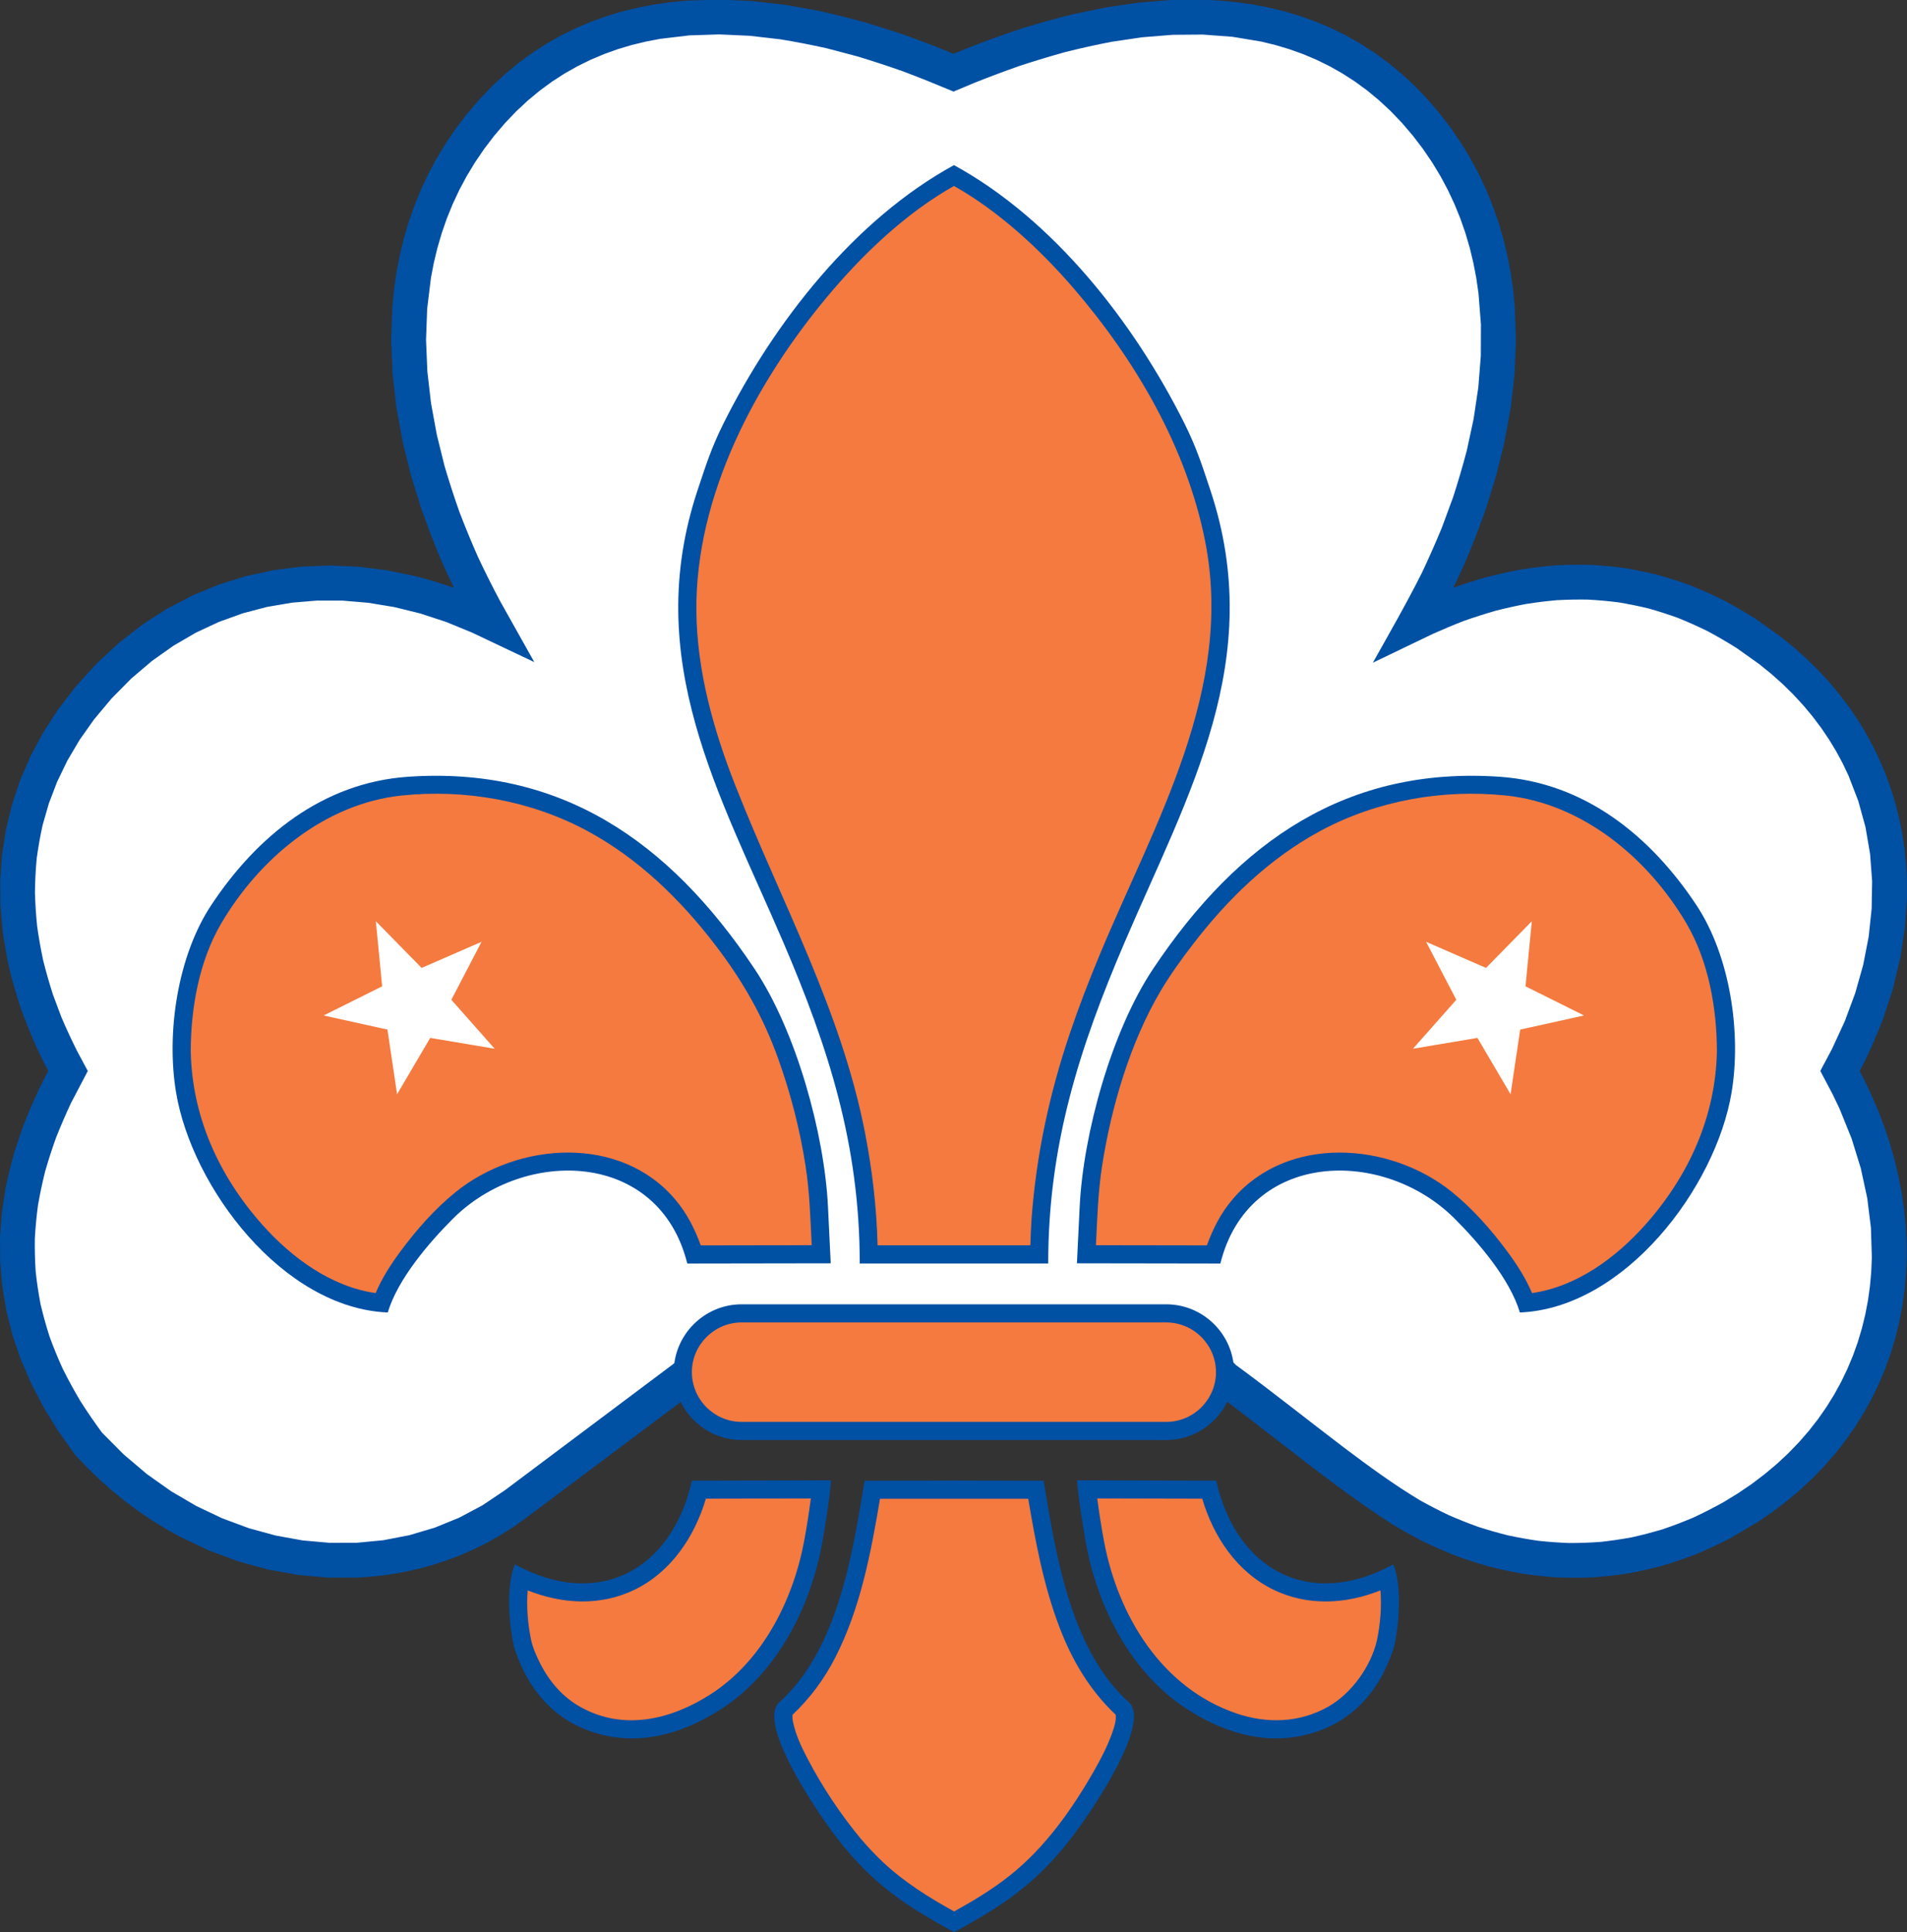 <?xml version="1.0" encoding="utf-8"?>
<!-- Generator: Adobe Illustrator 19.0.0, SVG Export Plug-In . SVG Version: 6.00 Build 0)  -->
<svg version="1.1" xmlns="http://www.w3.org/2000/svg" xmlns:xlink="http://www.w3.org/1999/xlink" x="0px" y="0px"
	 viewBox="0 0 391.711 396.759" enable-background="new 0 0 391.711 396.759" xml:space="preserve">
<rect x="0" y="0" width="391.711" height="396.759" fill="#333333" stroke="none"/>
<g>
</g>
<g>
</g>
<g>
</g>
<g>
</g>
<g display="none">
</g>
<g>
	<g>
	</g>
	<g>
		<path fill-rule="evenodd" clip-rule="evenodd" fill="#FFFFFF" d="M376.608,293.185c15.497-22.607,14.792-48.345,2.316-72.229
			c-1.09-2.085,1.513-5.502,2.489-7.727c17.245-39.314-0.673-82.994-44.185-92.652c-16.549-3.673-31.483,0.775-46.674,7.444
			c16.19-31.229,26.833-66.564,6.198-98.033C273.637-5.267,230.261,0.447,196.11,14.677C164.632,1.89,122.734-5.233,98.802,25.244
			C74.057,56.755,84.676,95.324,101.764,128c-25.773-11.289-50.756-12.981-73.69,5.607c-28.019,22.712-29.9,55.465-13.807,86.07
			c-8.799,17.069-13.47,33.962-8.235,52.668c10.915,38.999,61.013,61.401,96.088,38.952c14.259-9.126,27.25-19.396,40.194-30.305
			l108.035,0.291c11.296,10.831,28.958,23.686,43.416,31.102C323.666,327.722,356.492,319.374,376.608,293.185L376.608,293.185z"/>
		<path fill-rule="evenodd" clip-rule="evenodd" fill="#0050A4" d="M195.982,396.759c-11.115-6.063-18.781-11.022-27.778-24.518
			c-2.36-3.558-12.405-18.835-8.11-22.699c12.062-10.852,15.038-30.699,17.508-45.485l18.38-0.044l18.38,0.044
			c2.471,14.786,5.447,34.633,17.509,45.485c4.295,3.864-5.75,19.142-8.11,22.699C214.764,385.737,207.098,390.696,195.982,396.759
			L195.982,396.759z"/>
		<path fill-rule="evenodd" clip-rule="evenodd" fill="#F47A3F" d="M176.81,377.57c-4.202-5.062-7.919-10.669-10.967-16.503
			c-1.249-2.392-2.42-4.859-2.962-7.518c-0.097-0.479-0.144-0.942-0.092-1.432c3.656-3.455,6.542-7.364,8.826-11.848
			c5.154-10.117,7.279-21.402,9.142-32.498h30.453c1.501,8.939,3.17,17.872,6.411,26.37c2.615,6.854,6.214,12.928,11.557,17.976
			c0.14,1.319-0.405,2.873-0.857,4.088c-0.952,2.559-2.182,4.947-3.532,7.316c-4.551,7.981-10.038,15.764-17.28,21.54
			c-3.604,2.873-7.497,5.22-11.525,7.448c-5.193-2.874-10.27-6.038-14.607-10.118C179.751,380.864,178.265,379.259,176.81,377.57
			L176.81,377.57z"/>
		<path fill-rule="evenodd" clip-rule="evenodd" fill="#0050A4" d="M123.598,356.208c-8.988-2.245-14.861-8.524-17.852-17.525
			c-0.667-2.008-2.268-11.991,0.01-17.451c16.965,9.308,32.187,1.367,36.372-17.195l28.573-0.066
			c-0.131,2.642-1.305,10.36-2.032,14.017c-2.4,12.067-8.902,25.214-20.042,32.628C141.277,355.507,132.587,358.454,123.598,356.208
			L123.598,356.208z"/>
		<path fill-rule="evenodd" clip-rule="evenodd" fill="#F47A3F" d="M109.099,336.79c-0.692-3.322-0.981-6.845-0.713-10.218
			c7.138,2.855,15.002,3.257,21.979-0.14c7.455-3.629,12.304-10.841,14.626-18.681l21.568-0.051
			c-0.399,2.964-0.851,5.928-1.405,8.866c-2.291,12.132-8.576,24.549-19.229,31.367c-8.112,5.192-17.801,7.527-26.666,2.607
			c-3.625-2.011-6.328-5.138-8.216-8.795C110.243,340.194,109.486,338.501,109.099,336.79L109.099,336.79z"/>
		<path fill-rule="evenodd" clip-rule="evenodd" fill="#0050A4" d="M268.341,356.208c8.988-2.245,14.86-8.524,17.853-17.525
			c0.667-2.008,2.268-11.991-0.011-17.451c-16.965,9.308-32.186,1.367-36.372-17.195l-28.573-0.066
			c0.131,2.642,1.305,10.36,2.031,14.017c2.4,12.067,8.902,25.214,20.043,32.628C250.662,355.507,259.353,358.454,268.341,356.208
			L268.341,356.208z"/>
		<path fill-rule="evenodd" clip-rule="evenodd" fill="#F47A3F" d="M282.841,336.79c0.691-3.322,0.982-6.845,0.712-10.218
			c-7.129,2.851-14.97,3.273-21.979-0.14c-7.5-3.65-12.302-10.836-14.626-18.681l-21.567-0.051c0.398,2.964,0.85,5.928,1.405,8.866
			c2.889,15.296,11.882,30.115,27.263,35.3c6.2,2.091,12.791,1.916,18.632-1.325C277.565,347.831,281.611,342.224,282.841,336.79
			L282.841,336.79z"/>
		<path fill-rule="evenodd" clip-rule="evenodd" fill="none" d="M285.663,321.11c0.047-0.047,0.094-0.093,0.141-0.14
			C285.757,321.017,285.71,321.063,285.663,321.11L285.663,321.11z"/>
		<path fill-rule="evenodd" clip-rule="evenodd" fill="#0050A4" d="M215.31,259.445c0-24.397,6.413-44.283,15.708-65.976
			c13.056-30.468,29.197-58.02,17.572-92.895c-1.652-4.959-2.811-8.645-5.313-13.657c-10.379-20.76-26.874-41.819-47.324-53.01
			c-20.45,11.19-36.945,32.25-47.324,53.01c-2.503,5.013-3.661,8.698-5.314,13.657c-11.624,34.874,4.517,62.427,17.572,92.895
			c9.295,21.693,15.708,41.579,15.708,65.976H215.31L215.31,259.445z"/>
		<path fill-rule="evenodd" clip-rule="evenodd" fill="#F47A3F" d="M211.89,250.249c0.975-13.078,3.64-25.539,7.84-37.97
			c1.852-5.48,3.919-10.85,6.143-16.189c11.336-27.226,27.754-54.59,21.63-85.165c-3.834-19.143-14.301-36.99-26.931-51.671
			c-6.916-8.04-15.409-15.879-24.619-21.07c-9.919,5.591-18.788,14.051-26.058,22.77c-14.738,17.676-27.069,40.816-26.853,64.526
			c0.113,12.333,3.523,24.437,8.01,35.84c9.362,23.795,21.799,46.191,26.675,71.53c1.458,7.572,2.345,15.159,2.536,22.874h31.379
			C211.687,253.895,211.784,252.074,211.89,250.249L211.89,250.249z"/>
		<path fill-rule="evenodd" clip-rule="evenodd" fill="#0050A4" d="M276.251,297.395c5.003,3.761,10.045,7.461,15.423,10.682
			c1.93,1.076,3.857,2.072,5.855,3.023c1.996,0.873,3.982,1.665,6.034,2.406c2.051,0.663,4.082,1.247,6.176,1.772
			c2.094,0.449,4.157,0.817,6.281,1.121c2.127,0.228,4.211,0.379,6.352,0.454c2.148,0,4.245-0.076,6.391-0.232
			c2.158-0.235,4.258-0.543,6.396-0.936c2.16-0.478,4.25-1.024,6.37-1.66c2.151-0.732,4.224-1.523,6.316-2.41
			c2.128-0.991,4.167-2.036,6.22-3.178l2.981-1.827l2.813-1.917l2.653-2.012l2.495-2.098l2.339-2.182l2.185-2.261l2.03-2.337
			l1.879-2.408l1.728-2.478l1.579-2.541l1.43-2.605l1.283-2.659l1.136-2.713l0.99-2.766l0.844-2.811l0.701-2.853l0.555-2.895
			l0.411-2.93l0.267-2.962l0.123-2.989l-0.183-6.046l-0.757-6.108l-1.328-6.14l-1.897-6.134l-2.466-6.096l-1.445-3.02l-2.506-4.736
			l2.419-4.556l2.63-5.703l2.131-5.754l1.63-5.777l1.122-5.77l0.612-5.738l0.097-5.68l-0.42-5.596l-0.942-5.487l-1.471-5.356
			l-2.006-5.202l-1.204-2.538l-1.342-2.49l-1.479-2.441l-1.62-2.389l-1.76-2.336l-1.902-2.277l-2.046-2.217l-2.192-2.153
			l-2.339-2.086l-2.489-2.016l-4.612-3.277c-1.969-1.236-3.933-2.382-5.982-3.478c-2.003-0.981-3.989-1.872-6.058-2.706
			c-2.035-0.735-4.043-1.381-6.126-1.965c-2.064-0.496-4.093-0.906-6.188-1.247c-2.092-0.264-4.14-0.446-6.243-0.557
			c-2.116-0.033-4.186,0.006-6.297,0.119c-2.137,0.189-4.221,0.446-6.338,0.776c-2.153,0.408-4.25,0.877-6.369,1.42
			c-2.162,0.623-4.269,1.301-6.387,2.048c-2.166,0.834-4.274,1.716-6.388,2.664l-12.351,5.934
			c3.448-6.166,6.973-12.266,10.135-18.586c1.423-3.02,2.758-6.042,4.034-9.131l2.313-6.273c1.033-3.187,1.966-6.355,2.819-9.599
			l1.396-6.477l0.969-6.498l0.511-6.483l0.021-6.438l-0.499-6.359l-0.455-3.141l-0.597-3.11l-0.741-3.078l-0.891-3.038l-1.046-2.999
			l-1.202-2.957l-1.365-2.911l-1.531-2.862l-1.703-2.813l-1.881-2.758l-2.06-2.701l-2.246-2.628l-2.317-2.422l-2.388-2.222
			l-2.454-2.027l-2.518-1.842l-2.581-1.661l-2.639-1.489l-2.695-1.321l-2.751-1.159l-2.804-1.003l-2.854-0.851l-2.899-0.706
			l-5.929-0.986l-6.075-0.454l-6.192,0.047l-6.274,0.508l-6.319,0.933c-3.194,0.618-6.33,1.316-9.487,2.107
			c-3.16,0.876-6.268,1.817-9.385,2.839c-3.083,1.083-6.122,2.221-9.159,3.428l-4.392,1.839c-3.475-1.453-6.938-2.859-10.468-4.183
			c-3.091-1.087-6.182-2.101-9.323-3.05l-6.302-1.664c-3.161-0.703-6.294-1.311-9.494-1.834l-6.301-0.725l-6.237-0.281l-6.137,0.198
			l-6.007,0.715l-2.943,0.563l-2.901,0.704l-2.852,0.852l-2.803,1.003l-2.75,1.159l-2.696,1.322l-2.638,1.487l-2.58,1.663
			l-2.517,1.842l-2.454,2.028l-2.386,2.221l-2.317,2.422l-2.244,2.629l-2.06,2.7l-1.878,2.757l-1.702,2.811l-1.53,2.861l-1.363,2.91
			l-1.202,2.955l-1.042,2.997l-0.89,3.038l-0.741,3.077l-0.594,3.108l-0.77,6.307l-0.234,6.399l0.271,6.462l0.746,6.493l1.188,6.489
			l1.597,6.449c0.948,3.221,1.971,6.367,3.09,9.526c1.201,3.129,2.464,6.185,3.819,9.244c1.412,2.994,2.879,5.924,4.429,8.845
			l7.098,12.658l-12.818-6.077l-5.283-2.17l-5.315-1.74l-5.329-1.313l-5.319-0.879l-5.293-0.446l-5.246-0.01l-5.181,0.429
			l-5.098,0.87l-4.998,1.313l-4.882,1.762l-4.748,2.213l-4.597,2.673l-4.433,3.14l-4.248,3.611l-4.045,4.096l-3.592,4.292
			l-2.967,4.196l-2.528,4.28l-2.103,4.357l-1.69,4.425l-1.289,4.484c-0.502,2.284-0.896,4.513-1.207,6.827
			c-0.215,2.327-0.334,4.59-0.362,6.924c0.062,2.361,0.213,4.649,0.454,6.995c0.334,2.378,0.745,4.688,1.246,7.032
			c0.596,2.385,1.259,4.697,2.011,7.033l1.753,4.67c1.014,2.362,2.08,4.653,3.229,6.947l2.163,4.029l-3.43,6.534
			c-1.102,2.356-2.119,4.701-3.077,7.118c-0.839,2.331-1.588,4.64-2.27,7.02c-0.573,2.309-1.054,4.578-1.457,6.921
			c-0.306,2.291-0.519,4.526-0.645,6.832c-0.033,2.277,0.023,4.484,0.173,6.754c0.245,2.271,0.574,4.457,1.002,6.698
			c0.532,2.268,1.137,4.441,1.848,6.656c0.827,2.269,1.72,4.438,2.718,6.632c1.135,2.268,2.323,4.439,3.615,6.618
			c1.418,2.219,2.88,4.348,4.436,6.468l4.425,4.453l4.784,4.053l5.004,3.545l5.187,3.036l5.335,2.527l5.447,2.021l5.521,1.51
			l5.558,1.003l5.558,0.492l5.522-0.016l5.45-0.523l5.342-1.032l5.198-1.54l5.021-2.047l4.811-2.556l4.606-3.094l34.679-25.988
			l2.349-2.349l6.036,6.037l-4.15,2.074l-34.7,26.003l-2.517,1.785l-2.628,1.668l-2.696,1.521l-2.759,1.377l-2.817,1.232
			l-2.868,1.086l-2.915,0.941l-2.956,0.798l-2.993,0.652l-3.022,0.511l-3.049,0.364l-3.069,0.223l-6.181,0.018l-6.203-0.55
			l-6.187-1.114l-6.129-1.678l-6.034-2.238l-5.898-2.793l-2.887-1.607l-2.837-1.744l-2.784-1.882l-2.726-2.021l-2.663-2.157
			l-2.593-2.295l-2.52-2.432l-2.545-2.675l-3.494-4.912l-2.972-4.822l-2.546-4.87l-2.125-4.917l-1.701-4.961l-1.28-5.004
			l-0.859-5.036l-0.441-5.064L0,254.096l0.381-5.105l0.784-5.117c0.549-2.607,1.178-5.13,1.912-7.693l1.754-5.135
			c1.508-3.808,3.138-7.518,5.079-11.128c-2.309-4.3-4.157-8.751-5.8-13.343c-0.825-2.564-1.554-5.103-2.207-7.719
			c-0.555-2.598-1.009-5.151-1.379-7.784l-0.437-5.204l-0.038-5.203l0.376-5.182l0.8-5.148l1.235-5.098l1.68-5.032l2.135-4.946
			l2.596-4.848l3.064-4.731l3.54-4.604l4.341-4.784l4.602-4.273l4.843-3.764l5.056-3.251l5.247-2.741l5.413-2.231l5.551-1.726
			l5.665-1.225l5.754-0.726l5.818-0.233l5.858,0.252l5.875,0.733l5.869,1.208c2.675,0.712,5.277,1.479,7.889,2.387
			c-2.641-5.267-4.784-10.791-6.751-16.342l-2.091-6.755l-1.699-6.863l-1.271-6.939l-0.802-6.985l-0.293-7.001l0.255-6.984
			l0.346-3.475l0.5-3.457l0.657-3.435l0.821-3.409l0.989-3.376l1.162-3.34l1.34-3.298l1.523-3.249l1.709-3.197l1.9-3.138
			l2.095-3.074l2.294-3.006l2.503-2.935l2.601-2.718l2.692-2.507l2.779-2.296l2.859-2.092l2.934-1.891l3.001-1.693l3.064-1.501
			l3.12-1.315l3.169-1.135l3.213-0.958l3.253-0.791l3.285-0.627l3.313-0.472l3.336-0.32l6.723-0.22l6.76,0.306l6.768,0.778
			l6.742,1.205c3.371,0.749,6.678,1.578,10.001,2.499l6.547,2.063c3.797,1.335,7.542,2.734,11.252,4.287
			c4.773-2,9.595-3.744,14.511-5.354c3.303-1,6.592-1.912,9.937-2.75l6.72-1.398l6.76-0.996L240.556,0l6.746-0.05l3.354,0.178
			l3.335,0.321l3.313,0.472l3.284,0.627l3.252,0.791l3.214,0.958l3.17,1.135l3.121,1.315l3.063,1.501l3.002,1.694l2.934,1.891
			l2.86,2.09l2.779,2.297l2.693,2.506l2.6,2.717l2.506,2.934l2.296,3.008l2.096,3.077l1.902,3.139l1.711,3.198l1.523,3.251
			l1.343,3.298l1.163,3.341l0.991,3.378l0.821,3.411l0.659,3.435l0.5,3.459l0.349,3.476l0.257,6.985l-0.292,7.004l-0.801,6.989
			l-1.269,6.942l-1.697,6.865l-2.089,6.758c-1.961,5.539-4.1,11.025-6.715,16.29c2.223-0.785,4.439-1.489,6.708-2.144
			c2.339-0.599,4.653-1.114,7.029-1.565c2.354-0.368,4.672-0.653,7.049-0.862c2.365-0.128,4.679-0.172,7.05-0.134
			c2.366,0.125,4.668,0.33,7.021,0.625c2.357,0.386,4.64,0.847,6.966,1.405c2.337,0.655,4.593,1.38,6.878,2.206
			c2.31,0.933,4.529,1.926,6.766,3.021c2.269,1.216,4.444,2.482,6.624,3.852l5.079,3.607l2.749,2.228l2.595,2.314l2.44,2.395
			l2.285,2.476l2.13,2.551l1.976,2.621l1.822,2.688l1.667,2.753l1.514,2.81l1.36,2.864l1.208,2.914l1.056,2.96l0.903,2.999
			l0.754,3.037l0.605,3.069l0.456,3.098l0.309,3.122l0.162,3.143l0.018,3.157l-0.395,6.348l-0.959,6.364l-1.514,6.354l-2.058,6.313
			c-1.434,3.65-2.951,7.19-4.791,10.653c1.404,2.653,2.61,5.353,3.792,8.108l1.269,3.336l1.116,3.353l0.963,3.366l0.809,3.376
			l0.652,3.381l0.497,3.381l0.34,3.378l0.181,3.366l0.023,3.353l-0.138,3.335l-0.299,3.311l-0.46,3.281l-0.622,3.25l-0.788,3.209
			l-0.951,3.165l-1.115,3.116l-1.282,3.063l-1.447,3.001l-1.613,2.936l-1.78,2.865l-1.945,2.791l-2.112,2.709l-2.279,2.622
			l-2.444,2.529l-2.609,2.436l-2.776,2.333l-2.939,2.227l-3.105,2.117l-5.555,3.274c-2.299,1.174-4.582,2.241-6.957,3.248
			c-2.35,0.896-4.671,1.688-7.077,2.409c-2.384,0.622-4.729,1.142-7.149,1.586c-2.401,0.352-4.755,0.609-7.173,0.783
			c-2.404,0.088-4.75,0.088-7.151,0.003c-2.389-0.171-4.715-0.422-7.084-0.76c-2.359-0.422-4.65-0.913-6.971-1.494
			c-2.314-0.664-4.556-1.39-6.815-2.206c-2.253-0.899-4.432-1.852-6.618-2.893c-2.18-1.125-4.28-2.297-6.381-3.555
			c-7.916-5.084-15.344-10.85-22.774-16.606c-4.486-3.478-8.973-6.964-13.555-10.32l-4.168-2.084l6.035-6.037l2.336,2.336
			C261.443,285.851,268.771,291.729,276.251,297.395L276.251,297.395z"/>
		<path fill-rule="evenodd" clip-rule="evenodd" fill="#0050A4" d="M36.161,224.3c-2.039-12.232,0.317-28.069,7.271-38.5
			c9.417-14.194,22.909-25.05,40.271-26.288c31.232-2.182,53.637,12.972,71.314,39.479c8.524,12.783,14.328,33.822,15.055,48.801
			l0.564,11.62l-29.463,0.046c-5.796-23.279-33.432-23.912-48.148-9.195c-4.896,4.895-11.316,12.37-13.377,19.25
			C58.106,268.625,39.406,243.838,36.161,224.3L36.161,224.3z"/>
		<path fill-rule="evenodd" clip-rule="evenodd" fill="#F47A3F" d="M39.178,215.819c0.02-8.827,1.733-18.472,6.229-26.144
			c7.828-13.358,21.278-24.661,37.077-26.319c12.992-1.363,26.448,1.012,37.989,7.181c10.559,5.645,19.262,14.112,26.489,23.564
			c5.568,7.281,9.786,14.626,12.876,23.268c2.571,7.191,4.454,14.465,5.627,22.013c0.843,5.42,1.001,10.847,1.266,16.314
			l-22.789,0.035c-1.283-3.498-2.837-6.577-5.262-9.438c-11.258-13.281-32.253-11.868-45.058-1.532
			c-4.314,3.482-8.033,7.719-11.338,12.166c-1.98,2.664-3.833,5.535-5.127,8.603c-9.217-1.327-17.286-7.299-23.331-14.102
			C44.94,241.427,39.424,229.255,39.178,215.819L39.178,215.819z"/>
		<polygon fill-rule="evenodd" clip-rule="evenodd" fill="#FFFFFF" points="77.2,189.172 86.606,198.755 98.917,193.394 
			92.71,205.301 101.614,215.352 88.371,213.128 81.563,224.702 79.586,211.42 66.475,208.521 78.496,202.537 77.2,189.172 		"/>
		<path fill-rule="evenodd" clip-rule="evenodd" fill="#0050A4" d="M355.684,224.3c2.039-12.232-0.317-28.069-7.272-38.5
			c-9.417-14.194-22.909-25.05-40.271-26.288c-31.232-2.182-53.637,12.972-71.314,39.479c-8.524,12.783-14.327,33.822-15.055,48.801
			l-0.564,11.62l29.463,0.046c5.796-23.279,33.433-23.912,48.148-9.195c4.896,4.895,11.316,12.37,13.378,19.25
			C333.738,268.625,352.438,243.838,355.684,224.3L355.684,224.3z"/>
		<path fill-rule="evenodd" clip-rule="evenodd" fill="#F47A3F" d="M352.667,215.819c-0.021-8.827-1.733-18.472-6.229-26.144
			c-7.827-13.358-21.278-24.661-37.077-26.319c-12.992-1.363-26.448,1.012-37.988,7.181c-10.559,5.645-19.263,14.112-26.489,23.564
			c-2.291,2.995-4.497,6.038-6.423,9.282c-6.321,10.643-10.212,23.984-12.08,35.998c-0.843,5.42-1.001,10.847-1.267,16.314
			l22.789,0.035c1.283-3.498,2.837-6.577,5.262-9.438c11.249-13.271,32.259-11.864,45.059-1.532
			c4.314,3.482,8.033,7.719,11.338,12.166c1.98,2.664,3.833,5.535,5.127,8.603c9.218-1.327,17.286-7.299,23.331-14.102
			C346.904,241.427,352.42,229.255,352.667,215.819L352.667,215.819z"/>
		<polygon fill-rule="evenodd" clip-rule="evenodd" fill="#FFFFFF" points="314.645,189.172 305.238,198.755 292.927,193.394 
			299.135,205.301 290.23,215.352 303.474,213.128 310.281,224.702 312.258,211.42 325.37,208.521 313.349,202.537 314.645,189.172 
					"/>
		<path fill-rule="evenodd" clip-rule="evenodd" fill="#0050A4" d="M152.327,267.833h87.232c7.662,0,13.933,6.27,13.933,13.933l0,0
			c0,7.663-6.271,13.934-13.933,13.934h-87.232c-7.663,0-13.933-6.271-13.933-13.934l0,0
			C138.394,274.103,144.664,267.833,152.327,267.833L152.327,267.833z"/>
		<path fill-rule="evenodd" clip-rule="evenodd" fill="#F47A3F" d="M152.327,271.555h87.232c5.615,0,10.211,4.596,10.211,10.211l0,0
			c0,5.616-4.596,10.211-10.211,10.211h-87.232c-5.616,0-10.211-4.595-10.211-10.211l0,0
			C142.116,276.151,146.711,271.555,152.327,271.555L152.327,271.555z"/>
	</g>
</g>
</svg>
